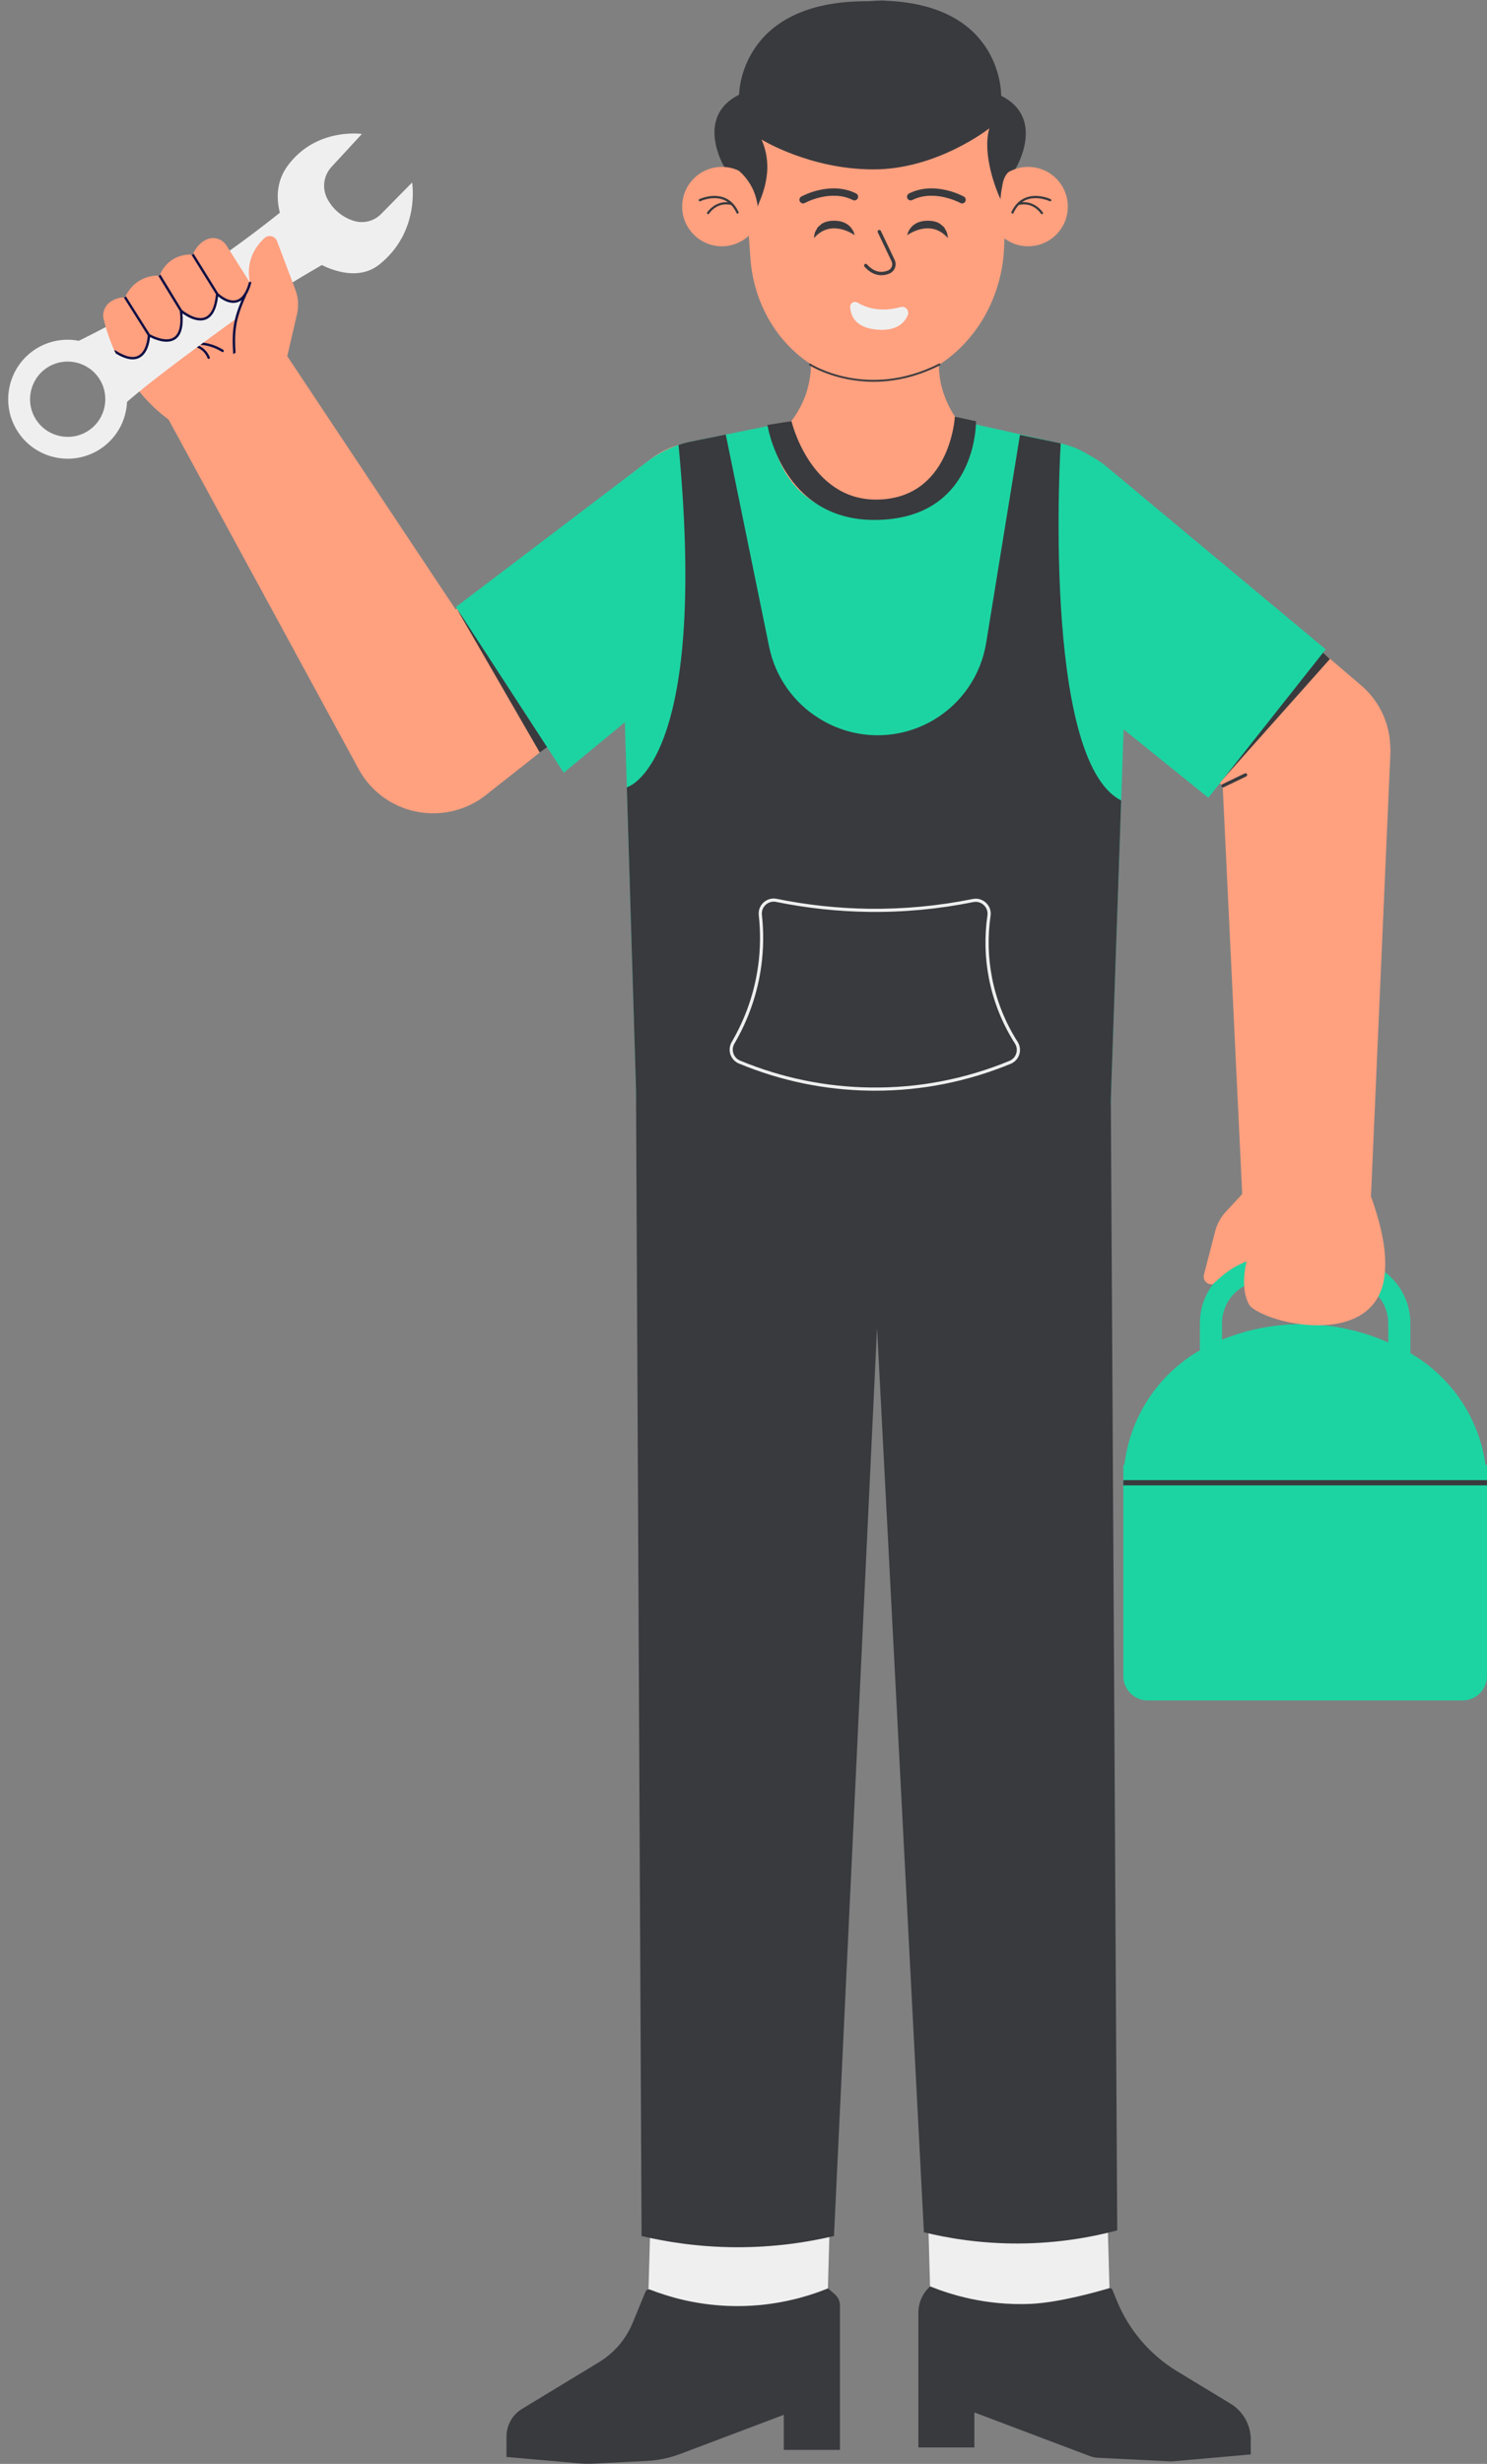 <?xml version="1.0" encoding="UTF-8" standalone="no"?><svg xmlns="http://www.w3.org/2000/svg" xmlns:xlink="http://www.w3.org/1999/xlink" data-name="Male Garage Mechanic" fill="#000000" height="1480.4" preserveAspectRatio="xMidYMid meet" version="1" viewBox="210.7 3.9 894.0 1480.4" width="894" zoomAndPan="magnify"><rect x="210.7" y="3.9" width="894.0" height="1480.4" fill="#808080" stroke="none"/><g><g id="change1_5"><path d="M769.56 1331.68H877.34V1394.55H769.56z" fill="#efefef" transform="rotate(-1.6 825.432 1366.031)"/></g><g id="change1_6"><path d="M601.16 1331.68H708.94V1394.55H601.16z" fill="#efefef" transform="rotate(-178.4 655.008 1363.131)"/></g><g id="change2_12"><path d="m598.82,1380.73l-7.72,18.76c-4.07,9.89-11.2,18.21-20.35,23.76l-46.14,27.96c-5.85,3.55-9.42,9.89-9.42,16.73v12.2l43.35,3.82c3.06.27,6.13.33,9.2.17l31.71-1.59c6.94-.35,13.79-1.78,20.3-4.23l62.17-23.5v21.1h33.77v-86.87c0-2.47-1.06-4.82-2.9-6.46l-4.23-3.75c-12.02,4.87-33.34,11.66-60.4,10.55-19.76-.81-35.77-5.55-46.64-9.79-1.06-.41-2.25.09-2.68,1.14Z" fill="#393a3e"/></g><g id="change2_13"><path d="m918.45,1428.68l32.09,19.45c7.53,4.56,12.13,12.73,12.13,21.54v8.95s-46.64,4.11-46.64,4.11c-.77.07-1.53.08-2.3.04l-42.87-2.14c-1.74-.09-3.45-.44-5.08-1.06l-69.29-26.19v21.04h-33.66v-80.95c0-6.05,2.59-11.8,7.11-15.82h0c11.98,4.85,33.23,11.62,60.2,10.52,17.19-.7,41.23-7.58,47.34-9.41.84-.25,1.71.18,2.04.99l2.6,6.38c7.22,17.72,19.96,32.64,36.32,42.55Z" fill="#393a3e"/></g><g id="change2_14"><path d="m882.4,1344c-14.84,3.95-34.97,7.74-58.94,7.88-23.15.14-42.7-3.17-57.3-6.74-9.39-181.13-18.78-362.25-28.17-543.38l-25.89,545.63c-15.31,3.62-35.51,6.87-59.29,6.74-22.46-.13-41.63-3.25-56.39-6.74-1.18-244-2.36-488-3.55-732h285.38l4.14,728.6Z" fill="#393a3e"/></g><g id="change2_15"><path d="m737.98,802.89c-.62,0-1.12-.5-1.12-1.12v-20.21c0-.62.5-1.12,1.12-1.12s1.12.5,1.12,1.12v20.21c0,.62-.5,1.12-1.12,1.12Z" fill="#393a3e"/></g><g id="change2_16"><path d="m738.42,781.77c-11.66,0-19.99-7.11-20.12-7.22-.47-.41-.51-1.12-.11-1.58.41-.47,1.12-.51,1.58-.11.7.61,17.53,14.9,36.74-.04.48-.38,1.19-.29,1.57.2s.29,1.2-.2,1.58c-6.92,5.38-13.62,7.18-19.48,7.18Z" fill="#393a3e"/></g></g><g><g><g id="change3_1"><path d="m433.03,473.38h0c-17.11-21.71-13.22-53.21,8.67-70.09l160.39-123.7c21.08-16.25,51.3-12.53,67.8,8.36h0c16.64,21.07,13.03,51.64-8.05,68.26l-159.05,125.41c-21.54,16.99-52.77,13.29-69.76-8.25Z" fill="#ffa07f"/></g><g><g id="change1_3"><path d="m287.1,245.3c35.08-29.75,72.72-56.35,112.5-79.47l4.61-2.68c3.31,1.67,6.82,3,10.5,3.88,8,1.92,16.75,1.65,24.11-4.25,24.75-19.8,19.65-49.22,19.65-49.22l-18.66,18.93c-4.25,4.31-10.54,5.9-16.32,4.13-6.99-2.14-12.8-7.02-16.12-13.53-3.16-6.22-2.12-13.75,2.61-18.87l18.29-19.83s-27.3-4.05-44.41,18.8c-6.96,9.29-7.14,19.57-4.91,28.52l-.72.57c-37.18,29.71-77.46,55.32-120.13,76.39-8.83-1.69-18.29-.09-26.38,5.22-16.47,10.84-21.06,33.06-10.22,49.53,10.84,16.47,33.06,21.06,49.53,10.22,9.96-6.55,15.56-17.26,16.05-28.34Zm-54.61,10.9c-6.86-10.42-3.96-24.48,6.47-31.34,10.42-6.86,24.48-3.96,31.34,6.47,6.86,10.42,3.96,24.48-6.47,31.34-10.42,6.86-24.48,3.96-31.34-6.47Z" fill="#efefef"/></g><g id="change3_3"><path d="m383.02,219.56l6.26-26.97c1.12-4.82.78-9.87-.96-14.5l-11.06-29.3c-1.18-3.12-5.15-4.08-7.6-1.8-5.07,4.73-11.49,13.62-8.64,26.79l-14.19-22.4c-2.65-4.18-8.06-5.64-12.45-3.36h0c-5.31,2.79-7.3,7.63-7.77,8.9-1.75-.15-6.49-.33-11.42,2.5-5.77,3.31-7.96,8.54-8.54,10.07-2.02-.09-6.55-.01-11.34,2.62-6.1,3.36-8.66,8.69-9.41,10.44-1.38-.01-5.38.13-9.17,2.94h0c-3.19,2.38-4.64,6.43-3.69,10.3,1.43,5.86,3.56,12.39,6.66,19.27,6.06,13.44,16.58,29.99,34.43,42.41l68.88-37.92Z" fill="#ffa07f"/></g><g id="change4_1"><path d="m316.87,215.68c.25.13.57.11.8-.08,12.14-9.98,26.31-.36,26.46-.27.33.22.79.15,1.02-.18.23-.33.15-.79-.18-1.02-.15-.11-15.21-10.36-28.22.34-.31.26-.36.72-.1,1.03.06.08.14.14.22.18Z" fill="#0f0f44"/></g><g id="change4_2"><path d="m335.79,219.48c.17.09.37.11.56.05.38-.12.6-.53.48-.92-.03-.08-2.6-7.96-12.2-8.27-.4-.01-.74.3-.75.71-.01.4.3.74.71.75,8.53.27,10.76,6.96,10.85,7.24.06.19.19.34.36.43Z" fill="#0f0f44"/></g><g id="change1_4"><path d="m279.71,215.07s.72,1.15.84,1.82c1.04,6.08,6.74,17.49,13.94,22.28,18.73-15.49,58.24-43.79,58.24-43.79l4.9-14.23c-2.2,3.31-6.45,4.57-10.1,3l-7.01-3c1.1,5.25-1.22,10.61-5.7,13.31-4.8,2.89-11.1.23-15.21-3.8,1.9,11.41-2.85,16.04-5.7,17.11,0,0-9.5,1.9-14.7-4.61,2.1,5.18-.51,12.22-4.31,14.12s-11.33,2.24-15.18-2.2Z" fill="#efefef"/></g><g id="change4_3"><path d="m351.35,218.02c.12.06.25.09.39.08.4-.03.71-.38.68-.78-.98-14.26-.22-21.41,6.18-35.6.17-.37,0-.79-.37-.97-.37-.17-.8,0-.97.37-6.54,14.48-7.31,21.76-6.31,36.3.02.26.17.48.39.6Z" fill="#0f0f44"/></g><g id="change4_4"><path d="m285.3,182.95c-.07-.12-.1-.25-.1-.38.28-.01.53-.01.72-.01.08-.18.18-.41.3-.65.13.06.25.14.32.26l14.23,22.54c1.19.67,9.46,5.11,14.41,1.9,3.38-2.19,4.59-7.54,3.61-15.87l-12.75-20.86c-.08-.12-.1-.26-.09-.4.26,0,.51,0,.72.02.07-.17.16-.4.27-.67.14.06.27.15.36.29l12.78,20.98c.87.72,8.27,6.66,13.86,4.41,3.64-1.46,5.86-6.12,6.6-13.83l-14.53-23.37c-.08-.13-.11-.29-.1-.43.27.01.52.03.72.05.06-.17.15-.39.27-.67.14.06.27.14.35.28l14.62,23.54c.61.58,5.95,5.46,10.9,4.12,3.36-.9,5.91-4.47,7.57-10.61.05-.18.17-.33.32-.42l.39.61c0-.24,0-.48,0-.72.06,0,.12,0,.19.01.39.11.62.51.51.9-1.81,6.68-4.7,10.6-8.6,11.64-2.79.75-5.59-.11-7.81-1.28-1.47-.77-2.68-1.67-3.49-2.33-.93,7.58-3.39,12.27-7.37,13.86-3.54,1.42-7.53.13-10.57-1.46-1.43-.75-2.63-1.56-3.5-2.19.7,8.01-.79,13.26-4.43,15.62-5,3.24-12.37,0-15.07-1.39-.25,2.8-1.37,9.77-6.32,12.4-3.18,1.69-7.29,1.22-12.24-1.38-.67-.35-1.36-.76-2.06-1.19-.19-.4-.38-.81-.56-1.21-.1-.22-.19-.44-.29-.66.22-.1.48-.1.69.05,5.84,3.8,10.48,4.84,13.78,3.09,4.93-2.61,5.54-10.74,5.61-12.1l-14.2-22.5Z" fill="#0f0f44"/></g></g><g id="change3_2"><path d="m497.34,485.25h0c-24.85,14.98-57.17,6.21-71.04-19.28l-120.77-221.97,67.97-40.98,139.95,210.41c16.07,24.16,8.74,56.84-16.11,71.82Z" fill="#ffa07f"/></g><g id="change2_3"><path d="M485.43 369.87L535.21 456.04 543.87 449.7 485.43 369.87z" fill="#393a3e"/></g><g id="change5_4"><path d="m549.61,468.19l-64.78-99.59,115.8-87.91c24.36-18.5,59.05-14.08,78,9.93h0c18.91,23.97,15.2,58.65-8.35,78.07l-120.66,99.49Z" fill="#1cd4a2"/></g></g><g><g id="change3_9"><rect fill="#ffa07f" height="302.8" rx="49.94" ry="49.94" transform="rotate(-49.53 919.37 387.9)" width="99.88" x="869.51" y="236.5"/></g><g id="change3_10"><path d="m996.32,405.19h0c28.73.33,51.48,24.37,50.22,53.08l-12,273.67c-5.81,3.26-19.74,10.04-38.64,9.5-18.86-.54-32.35-8.09-37.97-11.67-4.33-90.43-8.66-180.86-12.99-271.3-1.4-29.24,22.11-53.61,51.38-53.28Z" fill="#ffa07f"/></g><g id="change2_20"><path d="m946,477.01c-.37,0-.73-.21-.9-.57-.24-.5-.03-1.1.47-1.33l13.5-6.51c.5-.24,1.1-.03,1.34.47s.03,1.1-.47,1.33l-13.5,6.51c-.14.07-.29.1-.43.1Z" fill="#393a3e"/></g><g id="change2_21"><path d="M990 381L943.78 474.48 1010.24 399.86 990 381z" fill="#393a3e"/></g><g><g id="change5_1"><path d="m1103.81,884.08c-4.28-31.19-24.36-58.39-53.66-71.41l-4.91-2.18c-34.14-15.17-73.21-14.64-106.92,1.46h0c-28.66,13.69-47.96,41.07-51.61,72.13h-.64v126.88c0,8.1,6.56,14.66,14.66,14.66h189.28c8.1,0,14.66-6.56,14.66-14.66v-126.88h-.86Z" fill="#1cd4a2"/></g><g id="change2_1"><path d="M886.07 893.22H1104.67V896.37H886.07z" fill="#393a3e"/></g><g id="change5_2"><path d="m945.4,843.19h-13.31v-44.25c0-17.32,11.59-32.59,28.2-37.13,10.64-2.91,21.6-4.49,32.59-4.69,12.52-.27,25,1.31,37.15,4.59,16.84,4.55,28.6,19.86,28.6,37.24v37.95h-13.31v-37.95c0-11.38-7.72-21.41-18.77-24.4-10.93-2.95-22.18-4.34-33.43-4.13-9.89.18-19.75,1.61-29.33,4.23-10.84,2.96-18.4,12.95-18.4,24.3v44.25Z" fill="#1cd4a2"/></g></g><g id="change3_11"><path d="m968.32,709.73l-20.54,22.12c-3.15,3.39-5.4,7.51-6.55,11.98l-6.7,25.94c-.82,3.16,1.73,5.97,4.75,5.81.21-.01.63-.08.63-.08,0,0,6.12-5.92,10.8-8.9,3.41-2.17,6.65-3.72,9.44-4.84-3.8,16.16.39,25.53,2.91,27.61,13.78,11.36,76.09,23.97,80.17-20.14,1.44-15.56-2.98-31.1-8.02-45.89l-66.88-13.62Z" fill="#ffa07f"/></g><g id="change5_5"><path d="m1007.72,394.05l-70.55,89.16-134.56-108.43c-25.13-20.25-29.01-57.07-8.65-82.12h0c20.47-25.17,57.56-28.77,82.49-8l131.27,109.39Z" fill="#1cd4a2"/></g></g><g id="change5_3"><path d="m878.46,667.04h-285.13s-10.45-343.59-10.45-343.59c-.79-26.12,17.36-49.01,42.98-54.18l114.46-23.09,108.09,24.12c25.18,5.62,42.79,28.38,41.9,54.17l-11.84,342.57Z" fill="#1cd4a2"/></g><g id="change2_2"><path d="m823.92,265.2l-20.33,124.99c-3.14,19.31-14.67,36.24-31.5,46.22h0c-21.09,12.52-47.38,12.34-68.29-.48l-.46-.28c-15.61-9.57-26.55-25.18-30.22-43.11l-26.08-127.54-21.18,4.27c-2.48.5-4.89,1.17-7.22,1.99,18.42,193.11-31.09,205.67-31.09,205.67l5.78,190.1c30.6,11.28,78.67,24.89,138.76,25.45,63.97.59,114.94-13.86,146.37-25.45,2.1-60.73,4.2-121.46,6.3-182.2-48.11-24.26-36.36-214.54-36.36-214.54,0,0-16.32-3.4-24.48-5.1Z" fill="#393a3e"/></g><g id="change1_1"><path d="m736.89,659.24c-.97,0-1.94,0-2.91-.02-27.22-.36-53.81-5.85-79.05-16.31-2.41-1-4.26-2.98-5.1-5.45-.83-2.47-.55-5.18.76-7.44,8.37-14.33,13.73-29.81,15.93-46.01,1.36-9.98,1.48-20.14.36-30.22-.32-2.9.73-5.69,2.88-7.66,2.16-1.97,5.04-2.76,7.9-2.18,18.21,3.72,36.85,5.72,55.39,5.96,20.9.27,41.92-1.7,62.44-5.85,2.93-.59,5.85.24,8.02,2.29,2.16,2.04,3.16,4.91,2.73,7.86-1.8,12.47-1.5,25.03.92,37.34,2.68,13.66,7.84,26.56,15.36,38.35,1.43,2.25,1.79,5,.99,7.55-.81,2.57-2.71,4.62-5.2,5.65-26.04,10.71-53.42,16.14-81.41,16.14Zm-61.06-113.57c-1.76,0-3.44.65-4.78,1.87-1.7,1.55-2.53,3.75-2.28,6.04,1.13,10.23,1.01,20.55-.37,30.68-2.23,16.45-7.67,32.16-16.17,46.71-1.04,1.78-1.26,3.92-.6,5.88.66,1.95,2.12,3.52,4.02,4.3,25.02,10.36,51.38,15.8,78.35,16.16,28.77.4,56.86-4.99,83.57-15.98,1.97-.81,3.47-2.44,4.11-4.47.64-2.01.35-4.18-.78-5.95h0c-7.64-11.99-12.89-25.12-15.62-39-2.46-12.52-2.77-25.29-.93-37.98.34-2.33-.45-4.6-2.16-6.21-1.71-1.62-4.02-2.27-6.33-1.81-20.65,4.18-41.8,6.18-62.84,5.89-18.67-.24-37.42-2.26-55.75-6-.49-.1-.97-.15-1.46-.15Z" fill="#efefef"/></g><g><g><g id="change2_9"><path d="m812.61,61.42s1.29-54.21-69.11-57.05c-3.44-.49-8.33.29-12.11.29-76.34,0-76.34,56.13-76.34,56.13-26.94,13.47-8.88,43.44-8.88,43.44l4.39,8.2,166.54.63,4.39-8.2s18.06-29.97-8.88-43.44Z" fill="#393a3e"/></g><g id="change3_4"><circle cx="644.68" cy="128.03" fill="#ffa07f" r="23.85"/></g><g id="change2_10"><path d="m654.72,131.29c-2.01-4.4-4.99-7.34-8.85-8.74-7.03-2.56-14.41.86-14.72,1.01-.34.16-.49.57-.32.91.16.34.57.49.91.32.07-.03,7.16-3.33,13.67-.96,1.06.39,2.03.92,2.95,1.56-8.07-.62-12.46,6.07-12.51,6.15-.2.32-.11.74.21.94.14.09.3.12.46.1.19-.03.37-.13.48-.31.19-.3,4.75-7.22,13.3-5.21,1.25,1.3,2.32,2.9,3.19,4.81.13.28.42.43.71.39.06,0,.13-.03.19-.06.34-.16.49-.56.34-.9Z" fill="#393a3e"/></g><g id="change3_5"><circle cx="828.84" cy="128.03" fill="#ffa07f" r="23.85"/></g><g id="change2_11"><path d="m818.8,131.29c2.01-4.4,4.99-7.34,8.85-8.74,7.03-2.56,14.41.86,14.72,1.01.34.16.49.57.32.91-.16.34-.57.49-.91.32-.07-.03-7.16-3.33-13.67-.96-1.06.39-2.03.92-2.95,1.56,8.07-.62,12.46,6.07,12.51,6.15.2.32.11.74-.21.94-.14.09-.3.12-.46.1-.19-.03-.37-.13-.48-.31-.19-.3-4.75-7.22-13.3-5.21-1.25,1.3-2.32,2.9-3.19,4.81-.13.28-.42.43-.71.39-.06,0-.13-.03-.19-.06-.34-.16-.49-.56-.34-.9Z" fill="#393a3e"/></g></g><g id="change3_6"><path d="m775.88,213.77l-78.24.03c.77,5.13,1.52,14.85-2.16,26.09-2.95,9-7.55,15.36-10.69,19.06,4.46,3.92,23.85,20.07,53.14,19.64,27.83-.41,50.81-19.1,50.69-19.24-3.16-3.72-7.87-10.69-10.74-19.46-3.72-11.33-2.81-21.11-1.99-26.11Z" fill="#ffa07f"/></g><g id="change3_7"><path d="m674.22,259.34l66.1-13.15,56.41,10.83s-.21,57.49-60.84,57.49-61.67-55.18-61.67-55.18Z" fill="#ffa07f"/></g><g id="change2_17"><path d="m672.08,259.23s8.78,57.07,64.2,57.07c62.16,0,61.21-59.31,61.21-59.31l-12.71-2.72s-2.64,49.8-47.47,49.8c-39.74,0-50.77-47.14-50.77-47.14l-14.44,2.3Z" fill="#393a3e"/></g><g id="change3_8"><path d="m656.16,75.28c-.1,0-.19.09-.19.19l5.84,83.28c1.36,19.45,8.99,38.1,22.37,52.28,11.68,12.38,29,23.14,53.94,23.14,18.64,0,33.47-7.27,44.86-16.73,19.32-16.03,30.39-39.92,31.4-65l3.18-78.76c0-.11-161.4,1.61-161.4,1.61Z" fill="#ffa07f"/></g><g><g id="change1_2"><path d="m726.32,185.75c4.67,2.8,13.37,6.06,25.87,2.64,2.91-.8,5.43,2.17,4.25,4.95-2.01,4.72-7.03,9.92-19.55,8.51-12.01-1.35-14.75-8.3-15.09-13.44-.15-2.38,2.47-3.9,4.51-2.67Z" fill="#efefef"/></g><g id="change2_4"><path d="m740.57,169.27c-3.07,0-6.62-1.23-10.14-5.15-.38-.42-.34-1.06.08-1.44.42-.38,1.06-.34,1.44.08,3.82,4.24,8.05,5.48,12.58,3.68,1.06-.42,1.88-1.24,2.3-2.3.42-1.06.38-2.21-.11-3.24l-8.29-17.4c-.24-.51-.03-1.12.48-1.36.51-.24,1.12-.03,1.36.48l8.29,17.4c.73,1.54.79,3.27.17,4.86-.62,1.57-1.87,2.83-3.44,3.45-1.35.54-2.95.94-4.7.94Z" fill="#393a3e"/></g><g id="change2_5"><path d="m693.53,126.13c-.77,0-1.52-.41-1.93-1.13-.59-1.06-.21-2.4.86-2.99.71-.4,17.56-9.56,32.95-1.86,1.09.54,1.53,1.87.98,2.95-.55,1.09-1.86,1.53-2.95.98-13.36-6.68-28.69,1.68-28.84,1.77-.34.19-.7.28-1.07.28Z" fill="#393a3e"/></g><g id="change2_6"><path d="m789.1,126.13c-.36,0-.72-.09-1.06-.28-.15-.09-15.55-8.43-28.85-1.77-1.09.54-2.41.1-2.95-.98-.54-1.09-.1-2.41.98-2.95,15.4-7.7,32.24,1.47,32.95,1.86,1.06.59,1.44,1.93.86,2.99-.4.72-1.15,1.13-1.93,1.13Z" fill="#393a3e"/></g><g id="change2_7"><path d="m778.41,140.62c-.1-.13-.22-.26-.33-.39l-2.26-1.92c-1.79-1.1-4.24-1.85-7.66-1.8-10.67.16-12.04,8.7-12.04,8.7,0,0,13.98-10.32,24.42,1.73,0,0,.03-1.76-.76-3.84l-1.36-2.48Z" fill="#393a3e"/></g><g id="change2_8"><path d="m702.24,140.62c.1-.13.22-.26.33-.39l2.26-1.92c1.79-1.1,4.24-1.85,7.66-1.8,10.67.16,12.04,8.7,12.04,8.7,0,0-13.98-10.32-24.42,1.73,0,0-.03-1.76.76-3.84l1.36-2.48Z" fill="#393a3e"/></g></g><g id="change2_18"><path d="m666.28,128.15c0-2.25,11.23-20.21,2.25-40.42,0,0,28.95,17.96,67.36,17.96s69.61-24.7,69.61-24.7c-4.49,15.72,4.26,37.51,6.74,42.66.02-1.79.29-3.93.73-6.35.63-3.44.87-8.4,6.58-12.2,0,0,17.39-42.08-27.52-42.08s-136.97,4.49-136.97,4.49l-4.49,35.93s13.47,6.74,15.72,24.7Z" fill="#393a3e"/></g><g id="change2_19"><path d="m735.91,233.27c-23.09,0-38.36-9.79-38.58-9.93-.25-.17-.32-.51-.16-.76.17-.25.51-.32.76-.16.34.22,34.15,21.86,77.34-.03.27-.14.6-.03.74.24s.03.6-.24.74c-14.65,7.43-28.25,9.9-39.86,9.9Z" fill="#393a3e"/></g></g></g></svg>